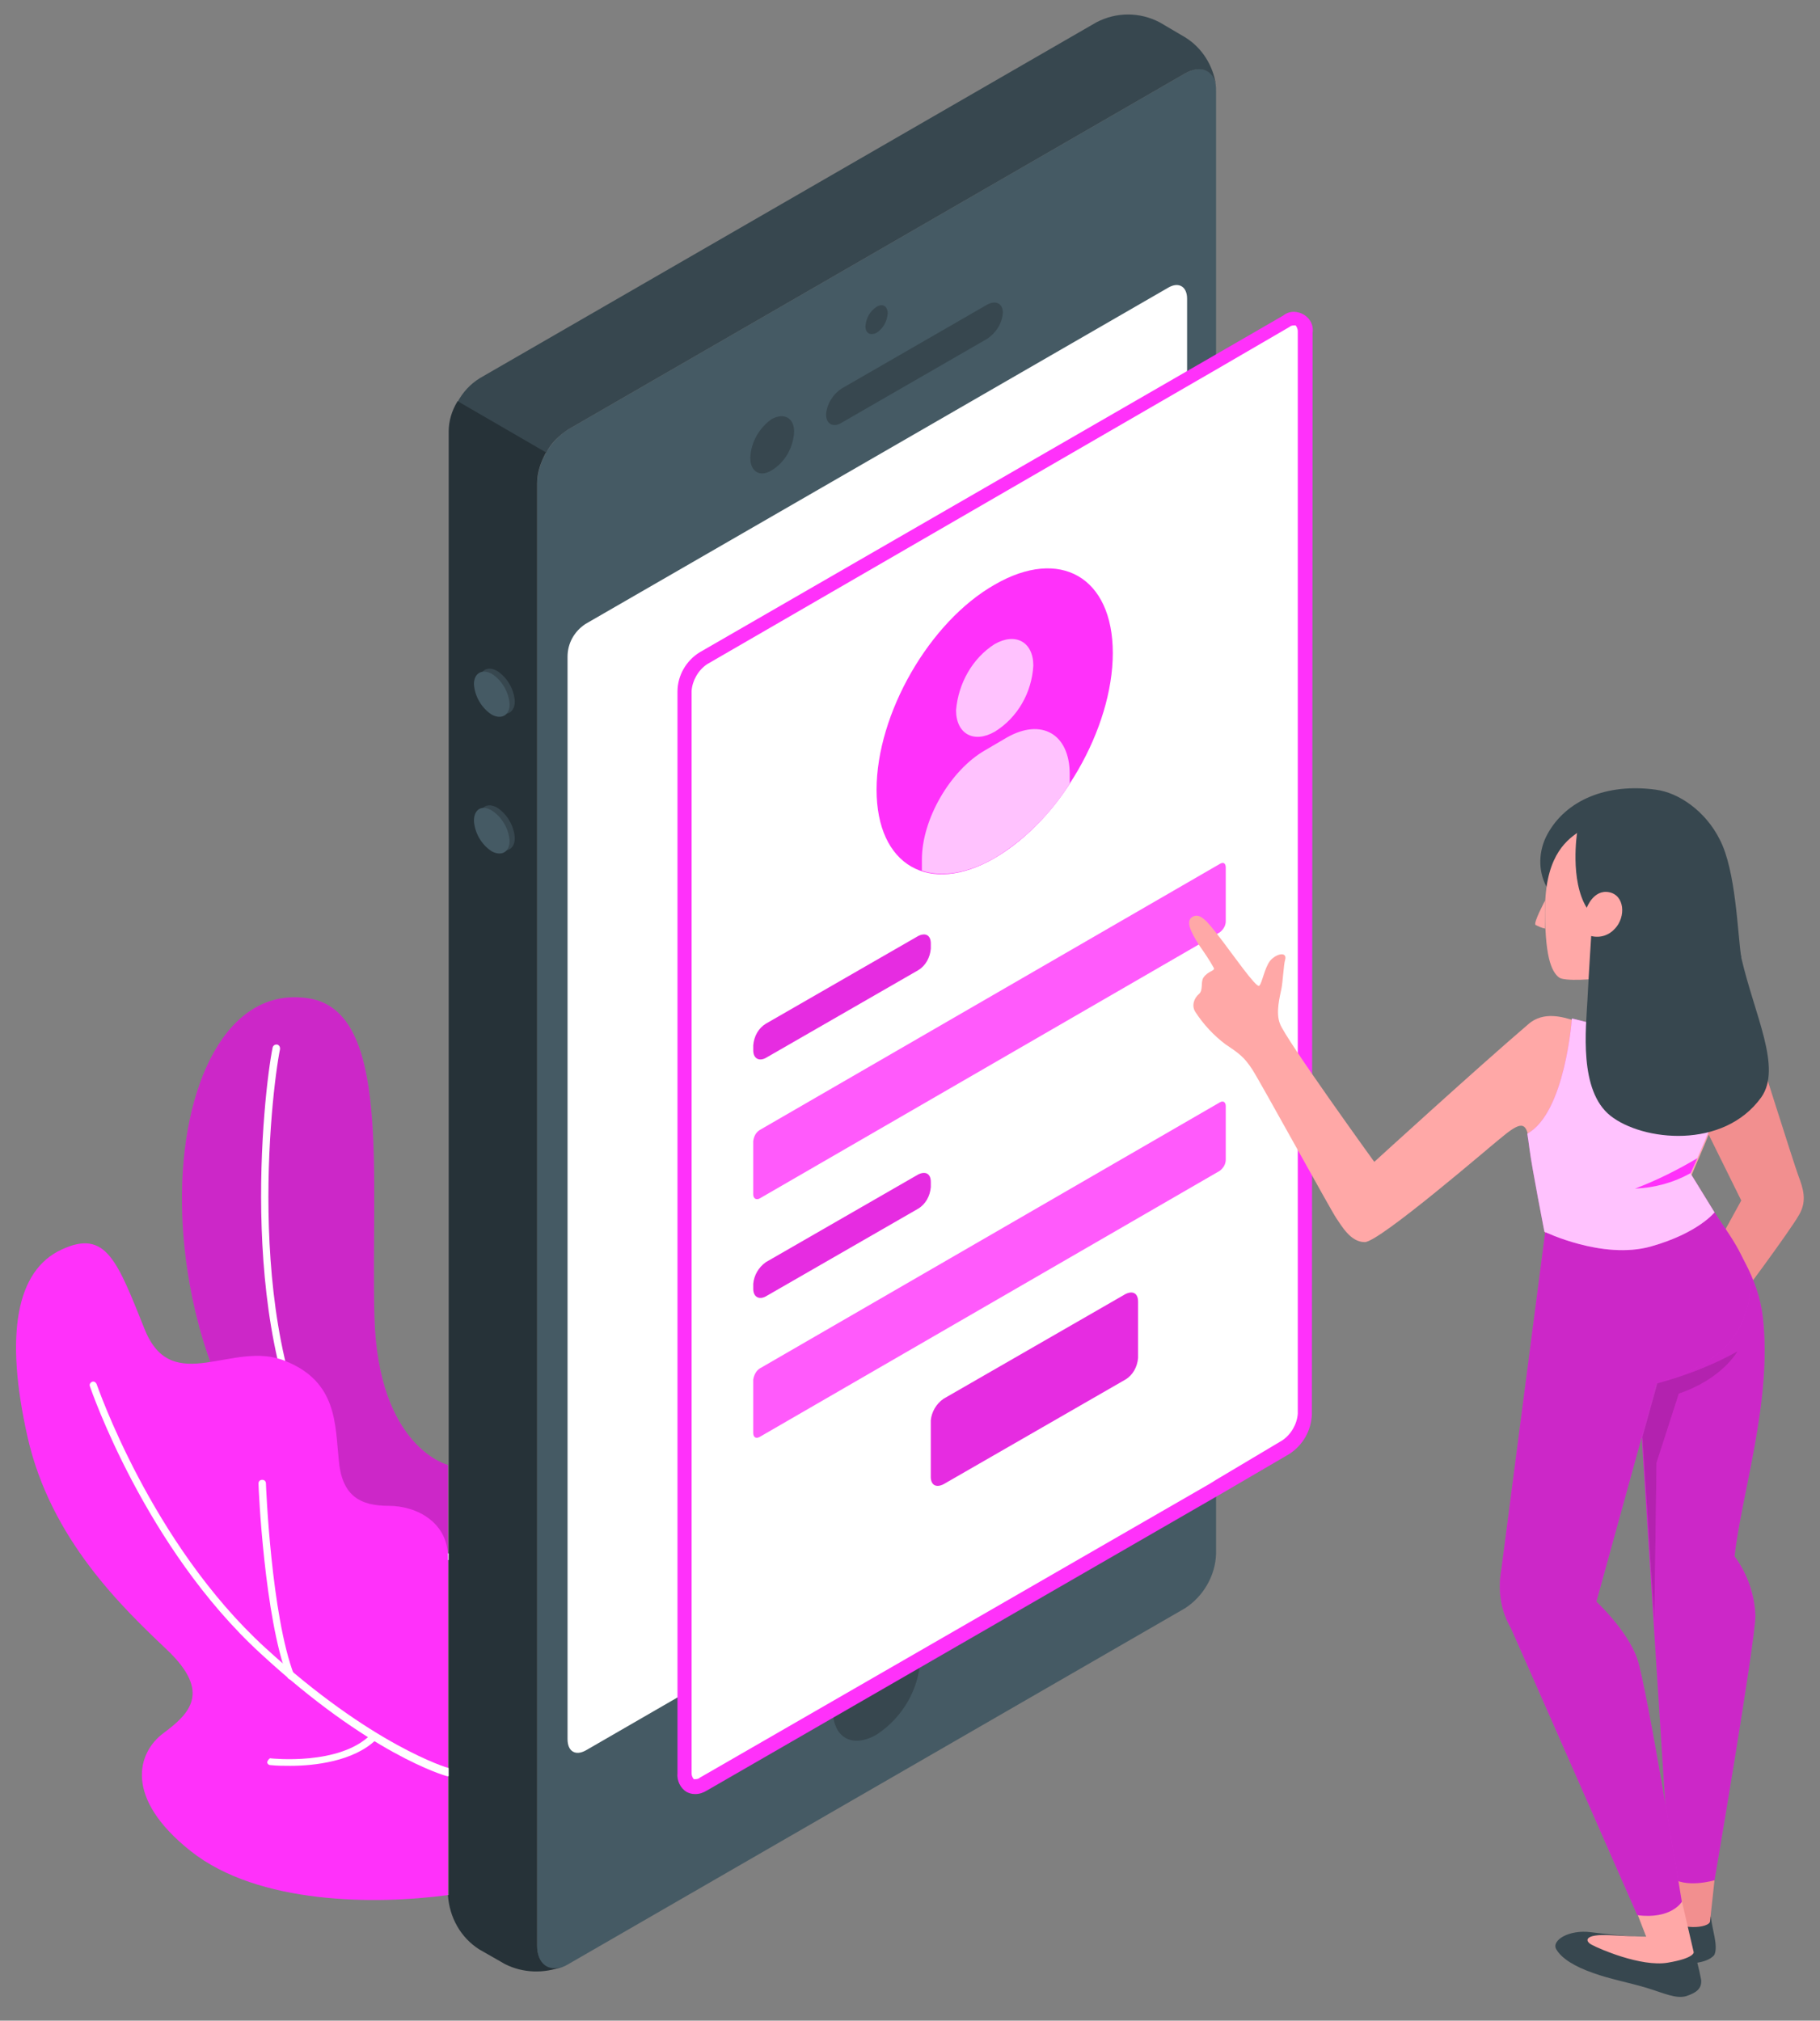 <?xml version="1.0" encoding="utf-8"?>
<!-- Generator: Adobe Illustrator 23.0.0, SVG Export Plug-In . SVG Version: 6.00 Build 0)  -->
<svg version="1.1" id="레이어_1" xmlns="http://www.w3.org/2000/svg" xmlns:xlink="http://www.w3.org/1999/xlink" x="0px"
	 y="0px" viewBox="0 0 245 272" style="enable-background:new 0 0 245 272;" xml:space="preserve">
<rect x="0" y="0" width="245" height="272" fill="#808080" stroke="none"/>
<style type="text/css">
	.st0{fill:#FF31FA;}
	.st1{opacity:0.2;enable-background:new    ;}
	.st2{fill:#FFFFFF;}
	.st3{fill:#455A64;}
	.st4{fill:#37474F;}
	.st5{fill:#263238;}
	.st6{opacity:0.7;fill:#FFFFFF;enable-background:new    ;}
	.st7{opacity:0.1;enable-background:new    ;}
	.st8{opacity:0.2;fill:#FFFFFF;enable-background:new    ;}
	.st9{fill:#FFA8A7;}
	.st10{fill:#F28F8F;}
	.st11{opacity:0.3;enable-background:new    ;}
</style>
<g id="freepik--Plants--inject-5">
	<path class="st0" d="M60.3,197.2c0,0-9.4-2.3-9.9-19.9c-0.5-19,2.3-41.1-8.8-42.9S24.3,146.2,24.5,162c0.1,13.8,5.7,43.9,35.8,49.8
		L60.3,197.2z"/>
	<path class="st1" d="M60.3,197.2c0,0-9.4-2.3-9.9-19.9c-0.5-19,2.3-41.1-8.8-42.9S24.3,146.2,24.5,162c0.1,13.8,5.7,43.9,35.8,49.8
		L60.3,197.2z"/>
	<path class="st2" d="M60.3,210L60.3,210c-6.9-1.2-12.4-5-16.5-11.1c-12.2-18.1-8.3-52-7.1-57.9c0.1-0.3,0.3-0.4,0.6-0.4
		c0.3,0.1,0.4,0.3,0.4,0.6c-1.2,5.9-5.1,39.3,6.9,57.2c3.5,5.6,9.2,9.5,15.7,10.7c0.3,0,0.4,0.3,0.4,0.6c0,0,0,0,0,0
		C60.8,209.8,60.6,210,60.3,210z"/>
	<path class="st0" d="M60.3,255.1c-9.7,1.3-25.5,1.3-34.6-5.9s-7.2-13.3-3.7-15.9c3.5-2.6,6.5-5.5,0.5-11.2
		c-6-5.7-15.7-14.9-18.8-28.7S2.2,171,8.3,168.2c6-2.8,7.5,1.6,11.2,10.8c3.7,9.1,11.9,1.3,18.9,4.2c7,2.8,6.7,8.5,7.2,13.3
		c0.4,4.8,2.8,6.2,6.7,6.2s8,2.3,8,6.9V255.1z"/>
	<path class="st2" d="M60.3,239.1c0,0-0.1,0-0.1,0c-0.4-0.1-10.5-3-25.1-16.5c-15.6-14.3-22.9-35.7-23-36c-0.1-0.3,0.1-0.5,0.3-0.6
		c0.3-0.1,0.5,0.1,0.6,0.3c0.1,0.2,7.3,21.4,22.7,35.5c14.4,13.2,24.6,16.2,24.7,16.2c0.3,0.1,0.4,0.3,0.3,0.6
		C60.7,239,60.5,239.1,60.3,239.1z"/>
	<path class="st2" d="M39.2,226.1c-0.2,0-0.4-0.1-0.5-0.3c-3.1-8.1-3.9-25.3-3.9-26.1c0-0.3,0.2-0.5,0.5-0.5c0.3,0,0.5,0.2,0.5,0.5
		c0,0.2,0.7,17.8,3.8,25.8c0.1,0.3,0,0.5-0.3,0.6c0,0,0,0,0,0C39.3,226.1,39.3,226.1,39.2,226.1z"/>
	<path class="st2" d="M39.1,237.7c-0.9,0-1.8,0-2.7-0.1c-0.3,0-0.5-0.3-0.4-0.5s0.3-0.5,0.5-0.4c0.1,0,9.2,1,13.4-3.2
		c0.2-0.2,0.5-0.2,0.7-0.1c0.2,0.2,0.2,0.5,0.1,0.7c0,0,0,0-0.1,0.1C47.6,237.1,42.3,237.7,39.1,237.7z"/>
</g>
<g id="freepik--Device--inject-5">
	<path class="st3" d="M159.5,9.9l-83,47.9c-2.5,1.6-4.1,4.4-4.2,7.3V262c0,2.7,1.9,3.8,4.2,2.4l83-47.9c2.5-1.6,4.1-4.4,4.2-7.3
		V12.3C163.8,9.6,161.9,8.5,159.5,9.9z"/>
	<path class="st4" d="M76.5,57.8l83-47.9c2.1-1.2,3.8-0.5,4.2,1.6c-0.4-2.7-1.9-5.1-4.2-6.5l-3.4-2c-2.7-1.4-5.8-1.4-8.5,0l-83,47.9
		c-1.3,0.8-2.3,1.9-3,3.2l11.9,6.9C74.2,59.6,75.3,58.6,76.5,57.8z"/>
	<path class="st5" d="M60.3,255.1c0.2,3,1.7,5.7,4.2,7.3l3.5,2c2.4,1.2,5.2,1.3,7.8,0.3c-2,0.8-3.5-0.4-3.5-2.8V65.1
		c0-1.5,0.5-2.9,1.2-4.2l-11.9-6.9c-0.8,1.3-1.2,2.7-1.2,4.1V255.1z"/>
	<path class="st2" d="M78.8,84l78.5-45.3c1.4-0.8,2.5-0.1,2.5,1.5v145.7c-0.1,1.8-1,3.4-2.5,4.4l-78.4,45.3
		c-1.4,0.8-2.5,0.2-2.5-1.5V88.4C76.4,86.6,77.3,85,78.8,84z"/>
	<path class="st4" d="M118,41.3c-0.9,0.6-1.4,1.5-1.5,2.6c0,1,0.7,1.3,1.5,0.9c0.9-0.6,1.4-1.5,1.5-2.6
		C119.5,41.2,118.8,40.8,118,41.3z"/>
	<path class="st4" d="M118,219.9c-3.5,2.3-5.7,6.1-5.9,10.2c0,3.8,2.6,5.3,5.9,3.4c3.5-2.3,5.7-6.1,5.9-10.2
		C123.9,219.6,121.3,218.1,118,219.9z"/>
	<path class="st4" d="M103.9,56.4c-1.7,1.2-2.8,3.1-2.9,5.2c0,1.9,1.3,2.7,2.9,1.7c1.8-1.1,2.9-3.1,3-5.2
		C106.9,56.3,105.6,55.5,103.9,56.4z"/>
	<path class="st4" d="M111.2,55.8c0,1.3,1,1.8,2.1,1.1l19.6-11.3c1.2-0.8,2-2.1,2.1-3.5c0-1.3-1-1.7-2.1-1.1l-19.6,11.3
		C112.1,53.1,111.3,54.4,111.2,55.8z"/>
	<path class="st4" d="M66.9,90.3c1.4,0.9,2.3,2.5,2.4,4.1c0,1.5-1.1,2.1-2.4,1.4c-1.4-0.9-2.3-2.5-2.4-4.1
		C64.6,90.2,65.6,89.6,66.9,90.3z"/>
	<path class="st4" d="M66.9,108.7c1.4,0.9,2.3,2.5,2.4,4.1c0,1.5-1.1,2.1-2.4,1.4c-1.4-0.9-2.3-2.5-2.4-4.1
		C64.6,108.6,65.6,108,66.9,108.7z"/>
	<path class="st3" d="M66.2,90.7c1.4,0.9,2.3,2.5,2.4,4.1c0,1.5-1.1,2.1-2.4,1.4c-1.4-0.9-2.3-2.5-2.4-4.1
		C63.8,90.6,64.9,90,66.2,90.7z"/>
	<path class="st3" d="M66.2,109.1c1.4,0.9,2.3,2.5,2.4,4.1c0,1.5-1.1,2.1-2.4,1.4c-1.4-0.9-2.3-2.5-2.4-4.1
		C63.8,108.9,64.9,108.3,66.2,109.1z"/>
	<path class="st2" d="M175.7,44.8c0-1.6-1.1-2.3-2.5-1.5l-9.4,5.4l-69,39.9c-1.5,1-2.5,2.6-2.5,4.4v145.7c0,1.6,1.1,2.3,2.5,1.5
		l69.1-39.9l9.4-5.4c1.5-1,2.5-2.6,2.5-4.4V44.8z"/>
	<path class="st0" d="M176.7,44.8c0.2-1.4-0.8-2.6-2.2-2.8c-0.7-0.1-1.3,0.1-1.8,0.5l-9,5.2l0,0L94.2,87.8c-1.8,1.1-3,3.1-3,5.3
		v145.6c-0.1,1,0.4,2,1.2,2.5c0.4,0.2,0.7,0.3,1.2,0.3c0.6,0,1.1-0.2,1.6-0.5l69.5-40.1l0,0l8.9-5.2c1.8-1.2,2.9-3.1,3-5.3
		L176.7,44.8z M163.7,199.2L163.7,199.2l-0.8,0.5l0,0l-68.7,39.6c-0.2,0.2-0.5,0.2-0.8,0.2c-0.1-0.1-0.3-0.4-0.3-0.8V93
		c0.1-1.4,0.9-2.8,2.1-3.6l68.6-39.7l0,0l9.8-5.7c0.2-0.2,0.5-0.2,0.8-0.2c0.1,0.1,0.3,0.4,0.3,0.8v145.7c-0.1,1.4-0.9,2.8-2.1,3.6
		L163.7,199.2L163.7,199.2z"/>
	<path class="st0" d="M133.9,78.7c8.8-5.1,15.9-1,15.9,9.2s-7.1,22.5-15.9,27.6s-15.9,1-15.9-9.2S125.1,83.7,133.9,78.7z"/>
	<path class="st0" d="M133.9,86.7c2.8-1.6,5.2-0.3,5.2,2.9c-0.2,3.6-2.1,7-5.2,8.9c-2.8,1.6-5.2,0.3-5.2-2.9
		C129,92,130.9,88.6,133.9,86.7z"/>
	<path class="st0" d="M144,104.2c0-5.4-3.8-7.6-8.5-4.9l-2.9,1.7c-4.7,2.7-8.5,9.3-8.5,14.7v1.5c2.7,0.9,6.1,0.4,9.8-1.7
		c4.1-2.5,7.5-5.9,10.1-10L144,104.2z"/>
	<path class="st6" d="M133.9,86.7c2.8-1.6,5.2-0.3,5.2,2.9c-0.2,3.6-2.1,7-5.2,8.9c-2.8,1.6-5.2,0.3-5.2-2.9
		C129,92,130.9,88.6,133.9,86.7z"/>
	<path class="st6" d="M144,104.2c0-5.4-3.8-7.6-8.5-4.9l-2.9,1.7c-4.7,2.7-8.5,9.3-8.5,14.7v1.5c2.7,0.9,6.1,0.4,9.8-1.7
		c4.1-2.5,7.5-5.9,10.1-10L144,104.2z"/>
	<path class="st0" d="M103.1,137.8l20.5-11.8c1-0.5,1.7-0.1,1.7,1v0.7c-0.1,1.2-0.7,2.3-1.7,2.9l-20.5,11.8c-0.9,0.5-1.7,0.1-1.7-1
		v-0.7C101.5,139.5,102.1,138.4,103.1,137.8z"/>
	<path class="st7" d="M103.1,137.8l20.5-11.8c1-0.5,1.7-0.1,1.7,1v0.7c-0.1,1.2-0.7,2.3-1.7,2.9l-20.5,11.8c-0.9,0.5-1.7,0.1-1.7-1
		v-0.7C101.5,139.5,102.1,138.4,103.1,137.8z"/>
	<path class="st0" d="M102.3,152.1l61.9-35.8c0.5-0.3,0.8-0.1,0.8,0.5v7.2c0,0.6-0.3,1.1-0.8,1.5l-61.9,35.8c-0.5,0.3-0.9,0-0.9-0.5
		v-7.2C101.5,152.9,101.8,152.4,102.3,152.1z"/>
	<path class="st8" d="M102.3,152.1l61.9-35.8c0.5-0.3,0.8-0.1,0.8,0.5v7.2c0,0.6-0.3,1.1-0.8,1.5l-61.9,35.8c-0.5,0.3-0.9,0-0.9-0.5
		v-7.2C101.5,152.9,101.8,152.4,102.3,152.1z"/>
	<path class="st0" d="M103.1,169.9l20.5-11.8c1-0.5,1.7-0.1,1.7,1v0.7c-0.1,1.2-0.7,2.3-1.7,2.9l-20.5,11.8c-0.9,0.5-1.7,0.1-1.7-1
		v-0.7C101.5,171.7,102.1,170.6,103.1,169.9z"/>
	<path class="st7" d="M103.1,169.9l20.5-11.8c1-0.5,1.7-0.1,1.7,1v0.7c-0.1,1.2-0.7,2.3-1.7,2.9l-20.5,11.8c-0.9,0.5-1.7,0.1-1.7-1
		v-0.7C101.5,171.7,102.1,170.6,103.1,169.9z"/>
	<path class="st0" d="M102.3,184.2l61.9-35.8c0.5-0.3,0.8,0,0.8,0.5v7.2c0,0.6-0.3,1.1-0.8,1.5l-61.9,35.8c-0.5,0.3-0.9,0.1-0.9-0.5
		v-7.2C101.5,185.1,101.8,184.5,102.3,184.2z"/>
	<path class="st8" d="M102.3,184.2l61.9-35.8c0.5-0.3,0.8,0,0.8,0.5v7.2c0,0.6-0.3,1.1-0.8,1.5l-61.9,35.8c-0.5,0.3-0.9,0.1-0.9-0.5
		v-7.2C101.5,185.1,101.8,184.5,102.3,184.2z"/>
	<path class="st0" d="M127,188.3l24.5-14.1c1-0.5,1.7-0.1,1.7,1v7.6c-0.1,1.2-0.7,2.3-1.7,2.9L127,199.8c-1,0.5-1.7,0.1-1.7-1v-7.6
		C125.4,190.1,126,189,127,188.3z"/>
	<path class="st7" d="M127,188.3l24.5-14.1c1-0.5,1.7-0.1,1.7,1v7.6c-0.1,1.2-0.7,2.3-1.7,2.9L127,199.8c-1,0.5-1.7,0.1-1.7-1v-7.6
		C125.4,190.1,126,189,127,188.3z"/>
</g>
<g id="freepik--Character--inject-5">
	<path class="st9" d="M185,156.4c0,0-12-16.6-12.7-18.6c-0.6-1.5,0-3.7,0.2-4.7c0.2-1,0.3-3.3,0.5-3.9c0.3-1.1-1.1-0.9-2,0.1
		c-0.8,1-1.1,3.1-1.5,3.4c-0.4,0.3-3.6-4.3-5.3-6.5c-1.7-2.2-2.7-3.5-3.8-2.7c-0.7,0.6-0.2,1.8,1,3.7c0.7,1,1.4,2,2,3.1
		c0.2,0.4-0.8,0.4-1.4,1.3c-0.4,0.6,0,1.7-0.6,2.2c-0.7,0.6-1,1.6-0.5,2.4c1.1,1.7,2.5,3.2,4.1,4.4c1.8,1.2,2.5,1.7,3.6,3.4
		c1.1,1.7,10.6,19,11.3,20s1.9,3.2,3.8,3.2c1.9,0.1,17.4-13.3,18.2-13.9c2.5-2.1,3.4-2.4,3.8-0.5c0.1,0.7,0.3,1.4,0.3,2.1
		c0.3,2.4,2,11.1,2,11.1s7.8,3.8,14.3,2s8.6-4.6,8.6-4.6l-3.2-5.2c0.9-2.2,4.9-10.9,6.2-17.1l-20.2-3.3c-0.4-0.1-1.1-0.3-2-0.5
		c-1.1-0.3-3.9-1.3-6,0.6C198.8,143.8,185,156.4,185,156.4"/>
	<path class="st4" d="M225,258.2l-3.6,5c1.6,0.8,3.4,1.2,5.2,1.1c3.2,0.1,4.1-1,4.2-1.2c0.5-1.2-0.3-3.3-0.5-5.1L225,258.2z"/>
	<path class="st4" d="M221.6,260.8c0,0-4.4-0.3-7.4-0.7s-5.4,1.1-4.7,2.3c0.7,1.2,2.4,2.3,5,3.2c2.2,0.8,4.9,1.3,7.2,2
		c2.3,0.7,3.9,1.5,5.3,1.1c1.5-0.5,2.1-1.1,2-2.2c-0.3-1.6-0.7-3.1-1.2-4.6L221.6,260.8z"/>
	<path class="st10" d="M230.8,253.1c0,0-0.5,4.6-0.6,5.5c0,1-4.5,1.3-5.3-0.5l-0.1-5.6L230.8,253.1z"/>
	<path class="st9" d="M226.4,255.9l1.6,6.9c0,0,0.1,0.8-3.5,1.4s-9.3-1.9-10.2-2.4c-1-0.5-1.1-1.5,2.5-1.3s4.8,0.2,4.8,0.2l-1.2-3.1
		L226.4,255.9z"/>
	<path class="st10" d="M233.8,140.9l2.5-0.7c0,0,5.2,16.5,5.8,18.1c0.6,1.6,1.2,3.3,0.1,5.2c-1.3,2.3-8.4,11.8-8.4,11.8l-4.5-4.4
		l5.1-9.3l-4.5-9.1L233.8,140.9z"/>
	<path class="st4" d="M208.2,119.4c-1.2-2.2-1.1-4.9,0.1-7.1c2.5-4.6,8-6.9,14.6-6c3.1,0.4,6.7,2.9,8.6,6.7
		c2.2,4.2,2.4,12.7,2.9,15.9L208.2,119.4z"/>
	<path class="st9" d="M208,121.2c0,0-1.6,3-1.3,3.3c0.4,0.2,0.8,0.4,1.3,0.5L208,121.2z"/>
	<path class="st9" d="M212.8,111.8c-1.7,1.1-4.6,3.1-4.8,9.9c-0.1,6.9,0.8,9.1,1.9,9.9c0.7,0.5,4.7,0.3,6.4-0.1
		c1.7-0.4,6.7-2.9,8.5-6.6c2.1-4.4,1.7-10.8-1.4-12.7C220.1,110.2,216.1,110.1,212.8,111.8z"/>
	<path class="st0" d="M230.8,163.2c3,4.7,5.9,8.8,6.5,14.1c1.3,11.2-2.9,23.9-3.8,32.2c1.7,2.3,2.7,5.1,2.8,8
		c0,3.4-5.5,35.6-5.5,35.6s-4,1.2-6-0.5l-3.8-59.2l2-7.2L230.8,163.2z"/>
	<path class="st1" d="M230.8,163.2c3,4.7,5.9,8.8,6.5,14.1c1.3,11.2-2.9,23.9-3.8,32.2c1.7,2.3,2.7,5.1,2.8,8
		c0,3.4-5.5,35.6-5.5,35.6s-4,1.2-6-0.5l-3.8-59.2l2-7.2L230.8,163.2z"/>
	<path class="st0" d="M221.1,193.4l2-7.2c3.7-1,7.4-2.4,10.8-4.3c0,0-2,3.7-7.9,5.7l-3,9.3l-0.3,21.2L221.1,193.4z"/>
	<path class="st11" d="M221.1,193.4l2-7.2c3.7-1,7.4-2.4,10.8-4.3c0,0-2,3.7-7.9,5.7l-3,9.3l-0.3,21.2L221.1,193.4z"/>
	<path class="st0" d="M230.8,163.2c1.6,2.6,5.5,7.1,4.7,11.5c-1,5.2-3.8,8.9-12.5,11.5l-8.1,29.4c0,0,4.2,3.9,5.5,7.7
		c1.3,3.8,6,32.7,6,32.7s-1.4,2.4-6,1.8c0,0-15.9-36.2-17-38.6c-1.4-2.4-1.8-5.2-1.3-7.9c0.5-3.8,5.9-45.4,5.9-45.4L230.8,163.2z"/>
	<path class="st1" d="M230.8,163.2c1.6,2.6,5.5,7.1,4.7,11.5c-1,5.2-3.8,8.9-12.5,11.5l-8.1,29.4c0,0,4.2,3.9,5.5,7.7
		c1.3,3.8,6,32.7,6,32.7s-1.4,2.4-6,1.8c0,0-15.9-36.2-17-38.6c-1.4-2.4-1.8-5.2-1.3-7.9c0.5-3.8,5.9-45.4,5.9-45.4L230.8,163.2z"/>
	<path class="st0" d="M233.8,140.9l-20.2-3.3c-0.4-0.1-1.1-0.3-2-0.5l0,0c0,0-0.9,12.7-6,15.5l0,0c0.1,0.6,0.2,1.3,0.3,2.1
		c0.3,2.4,2,11.1,2,11.1s7.8,3.8,14.3,2c6.4-1.8,8.6-4.6,8.6-4.6l-3.2-5.2C228.5,155.8,232.6,147,233.8,140.9z"/>
	<path class="st6" d="M233.8,140.9l-20.2-3.3c-0.4-0.1-1.1-0.3-2-0.5l0,0c0,0-0.9,12.7-6,15.5l0,0c0.1,0.6,0.2,1.3,0.3,2.1
		c0.3,2.4,2,11.1,2,11.1s7.8,3.8,14.3,2c6.4-1.8,8.6-4.6,8.6-4.6l-3.2-5.2C228.5,155.8,232.6,147,233.8,140.9z"/>
	<path class="st0" d="M228.5,155.9c-2.7,1.6-5.5,3-8.4,4.1c2.6-0.1,5.2-0.8,7.5-2.1L228.5,155.9z"/>
	<path class="st4" d="M212.3,112.1c0,0-1,6.4,1.3,10.1c0,0,0.9-2.5,3-2.1s2.3,3.3,0.8,4.9c-0.8,0.9-2,1.3-3.2,1c0,0-0.3,4.6-0.5,8.5
		c-0.2,3.9-1.2,12.3,3.1,15.7c4.3,3.4,15.2,4.6,20.3-2.5c2.8-4-0.9-11-2.7-18.8c-1.6-7.2-2.5-17.9-10.2-19.7
		S212.3,112.1,212.3,112.1z"/>
</g>
</svg>
